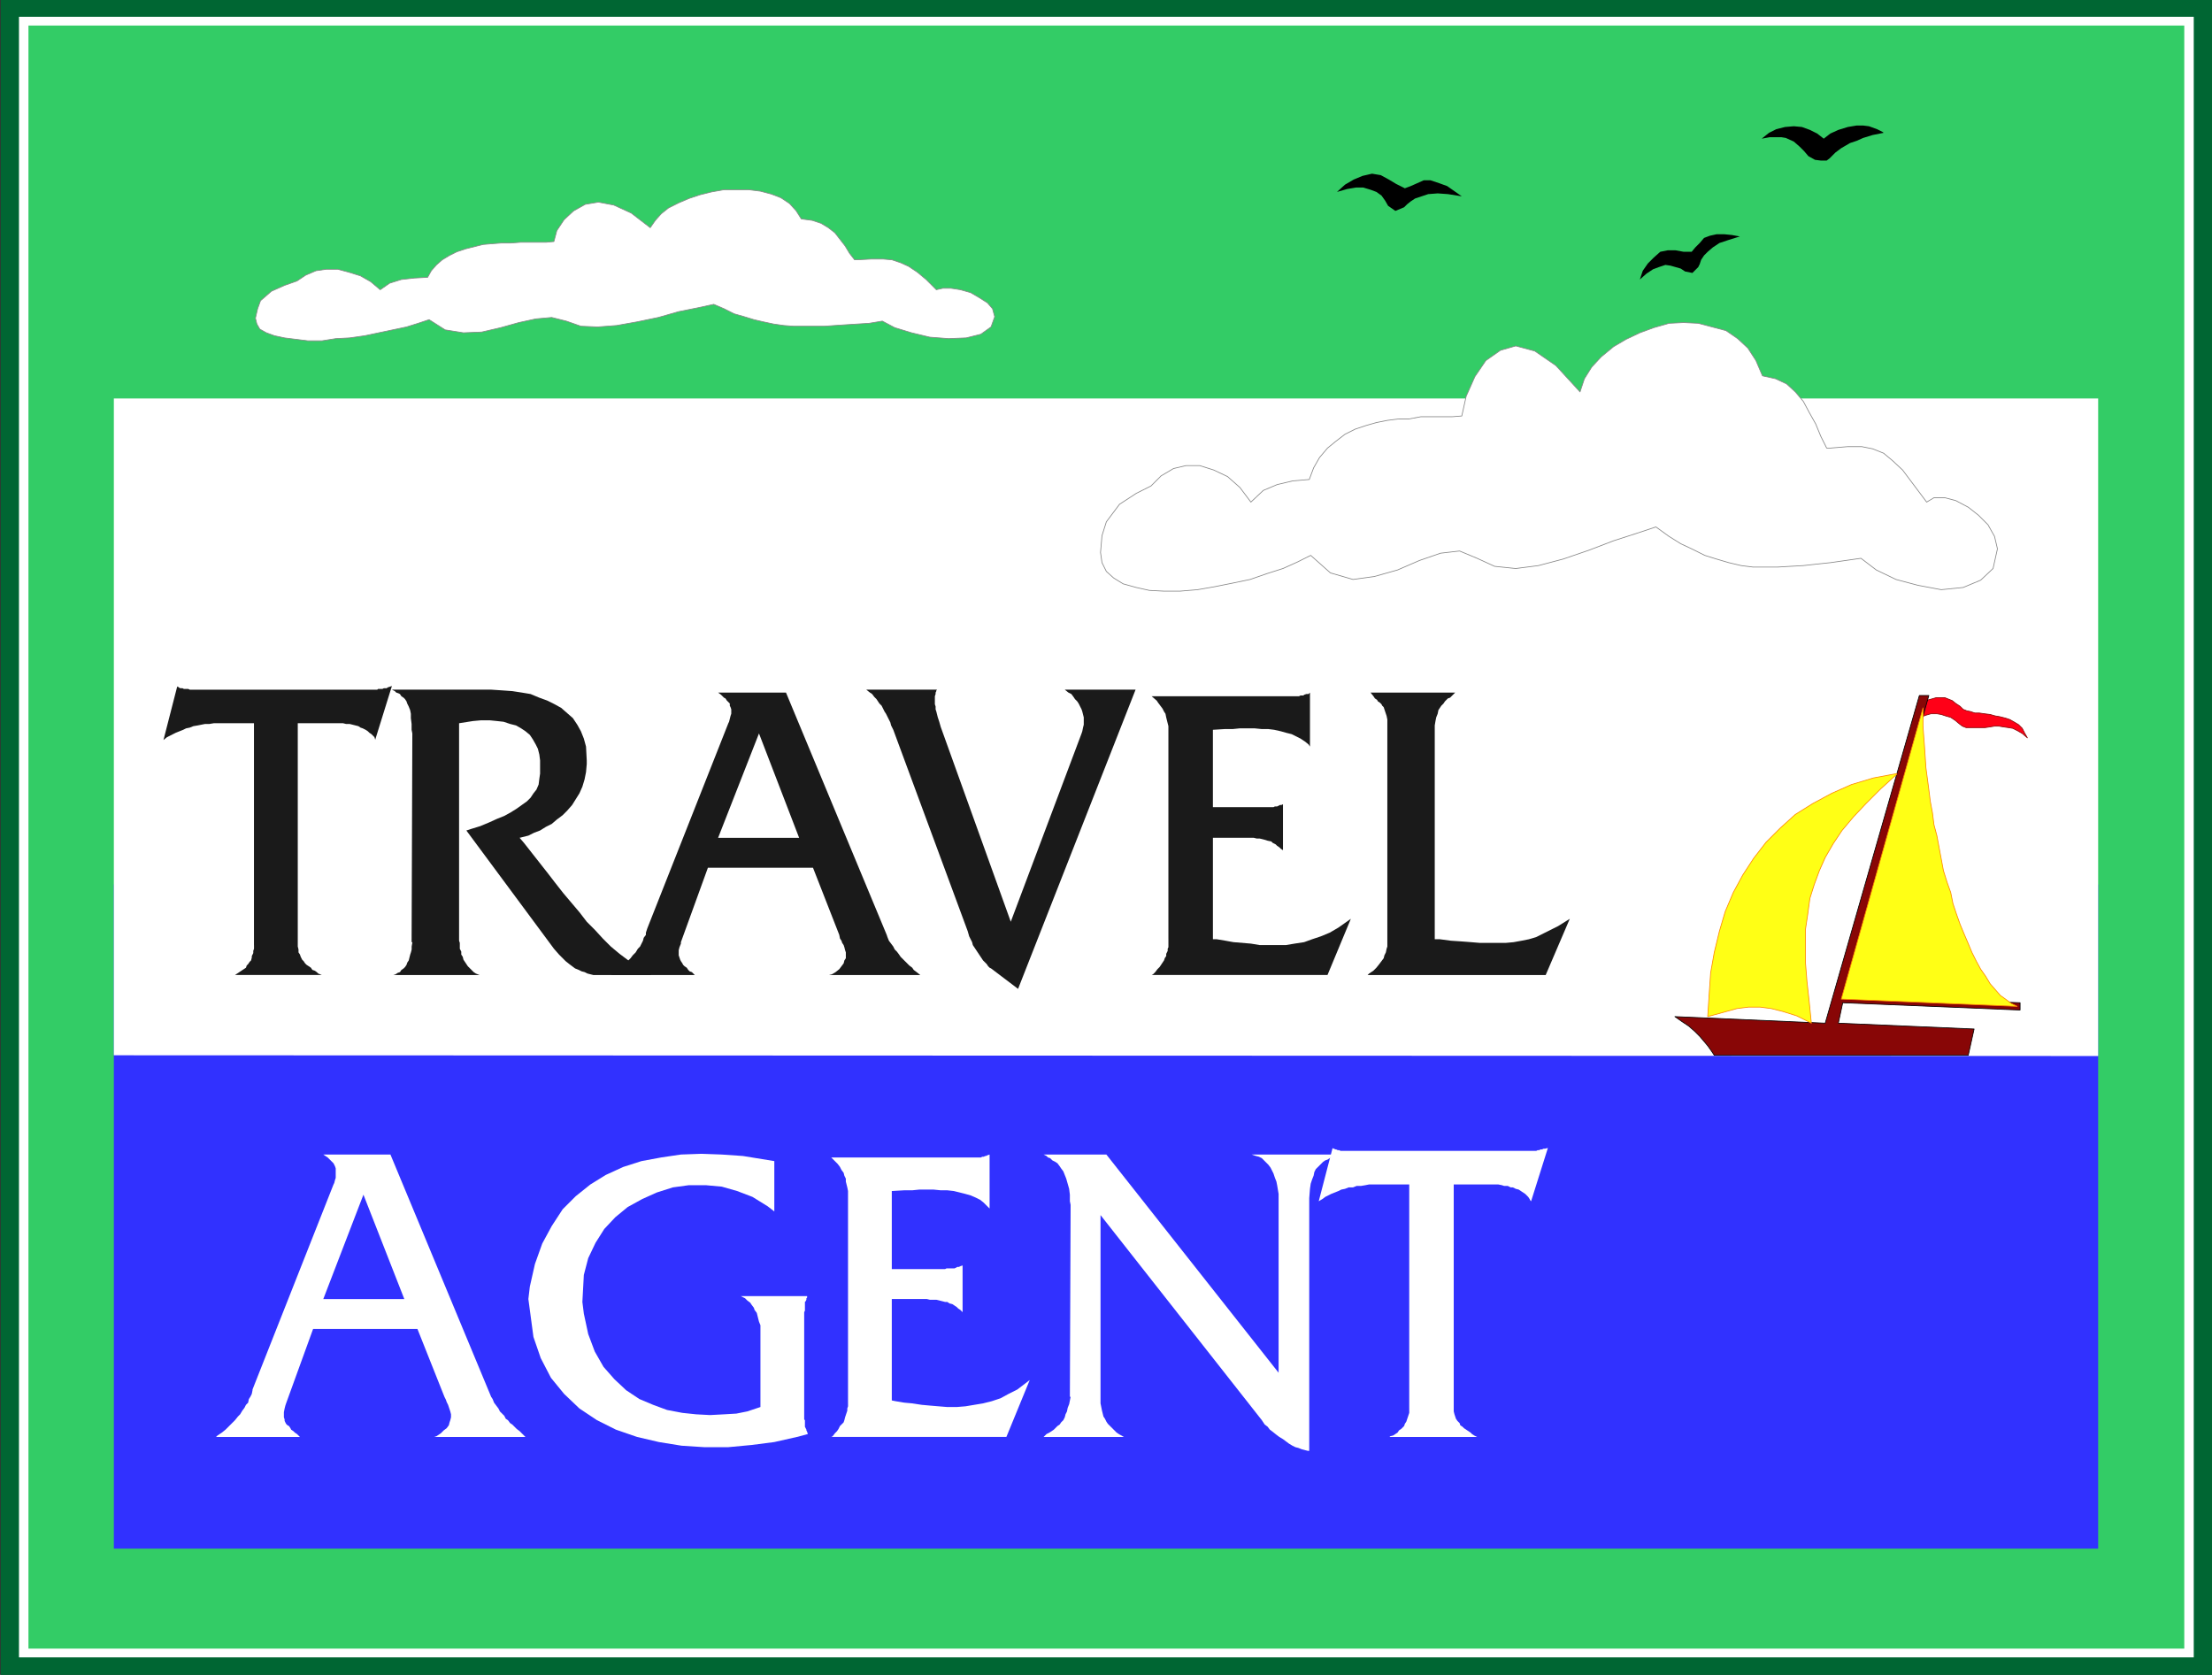 <?xml version="1.0" encoding="UTF-8" standalone="no"?>
<svg
   version="1.0"
   width="129.595mm"
   height="98.122mm"
   id="svg33"
   sodipodi:docname="Travel Agent.wmf"
   xmlns:inkscape="http://www.inkscape.org/namespaces/inkscape"
   xmlns:sodipodi="http://sodipodi.sourceforge.net/DTD/sodipodi-0.dtd"
   xmlns="http://www.w3.org/2000/svg"
   xmlns:svg="http://www.w3.org/2000/svg">
  <rect width="100%" height="100%" fill="#333333" stroke="none"/>
  <sodipodi:namedview
     id="namedview33"
     pagecolor="#ffffff"
     bordercolor="#000000"
     borderopacity="0.25"
     inkscape:showpageshadow="2"
     inkscape:pageopacity="0.0"
     inkscape:pagecheckerboard="0"
     inkscape:deskcolor="#d1d1d1"
     inkscape:document-units="mm" />
  <defs
     id="defs1">
    <pattern
       id="WMFhbasepattern"
       patternUnits="userSpaceOnUse"
       width="6"
       height="6"
       x="0"
       y="0" />
  </defs>
  <path
     style="fill:#006633;fill-opacity:1;fill-rule:evenodd;stroke:none"
     d="M 0,0 H 489.809 V 370.855 H 0.162 V 0 0 Z"
     id="path1" />
  <path
     style="fill:#ffffff;fill-opacity:1;fill-rule:evenodd;stroke:none"
     d="m 4.202,3.717 h 14.544 25.371 22.139 19.392 17.453 16.806 16.968 18.099 20.2 22.947 26.987 31.835 37.653 44.44 52.035 94.697 v 10.988 19.23 16.644 14.543 13.251 12.604 12.927 13.574 15.19 17.452 20.361 23.916 28.44 33.45 39.267 71.424 H 471.225 445.692 423.553 404.323 386.708 369.902 352.934 334.996 314.796 291.688 264.7 232.865 195.213 150.773 98.737 4.202 V 356.15 336.759 320.115 305.571 292.321 279.555 266.789 253.215 238.026 220.574 200.213 176.297 147.857 114.407 75.14 3.717 Z"
     id="path2" />
  <path
     style="fill:#33cc66;fill-opacity:1;fill-rule:evenodd;stroke:none"
     d="M 6.302,5.656 H 483.668 V 365.037 H 6.302 Z"
     id="path3" />
  <path
     style="fill:#3131ff;fill-opacity:1;fill-rule:evenodd;stroke:none"
     d="M 25.21,195.85 H 464.599 v 73.525 73.525 H 244.985 25.21 Z"
     id="path4" />
  <path
     style="fill:#ffffff;fill-opacity:1;fill-rule:evenodd;stroke:none"
     d="m 25.21,233.663 439.39,0.162 V 161.108 88.229 H 244.985 25.21 V 233.663 Z"
     id="path5" />
  <path
     style="fill:#ffffff;fill-opacity:1;fill-rule:evenodd;stroke:none"
     d="m 254.843,107.621 -3.232,1.616 -3.717,2.424 -2.909,3.878 -0.97,3.07 -0.323,3.717 0.323,2.262 0.97,1.939 1.616,1.454 2.101,1.293 2.909,0.808 2.909,0.646 3.232,0.162 h 3.555 l 3.878,-0.323 3.717,-0.646 4.04,-0.808 3.878,-0.808 3.717,-1.293 3.555,-1.131 3.232,-1.454 2.909,-1.454 4.363,3.878 5.01,1.454 4.686,-0.646 5.171,-1.454 4.848,-2.101 4.686,-1.616 4.202,-0.485 3.878,1.616 3.878,1.778 4.686,0.485 5.01,-0.646 5.494,-1.454 5.656,-1.939 5.494,-2.101 5.01,-1.616 4.363,-1.454 2.909,2.101 2.586,1.616 2.747,1.293 2.586,1.293 2.586,0.808 2.747,0.808 2.747,0.646 2.586,0.323 h 2.747 2.747 l 2.747,-0.162 2.909,-0.162 2.909,-0.323 3.07,-0.323 3.394,-0.485 3.394,-0.485 3.394,2.585 4.363,2.101 4.848,1.293 5.171,0.97 4.848,-0.485 3.878,-1.616 2.747,-2.585 0.97,-4.363 -0.646,-2.747 -1.454,-2.585 -2.101,-2.101 -2.262,-1.778 -2.747,-1.454 -2.424,-0.646 h -2.424 l -1.616,0.97 -2.909,-3.878 -2.424,-3.232 -2.262,-2.101 -1.939,-1.616 -2.424,-0.97 -2.424,-0.485 h -3.07 l -3.878,0.323 h -0.808 l -1.293,-2.585 -1.131,-2.747 -1.454,-2.585 -1.293,-2.424 -1.778,-2.101 -1.939,-1.778 -2.424,-1.131 -2.909,-0.646 -1.454,-3.393 -1.778,-2.747 -2.262,-2.101 -2.586,-1.778 -3.07,-0.808 -3.07,-0.808 -3.232,-0.162 -3.232,0.162 -3.394,0.97 -3.07,1.131 -3.07,1.454 -2.747,1.616 -2.747,2.262 -2.101,2.262 -1.616,2.585 -0.97,2.909 -5.333,-5.817 -4.686,-3.232 -4.202,-1.131 -3.394,0.97 -3.232,2.262 -2.424,3.555 -1.939,4.363 -0.97,4.363 -2.101,0.162 h -2.262 -2.262 -2.424 l -2.586,0.485 h -2.262 l -2.586,0.323 -2.424,0.485 -2.262,0.646 -2.424,0.808 -2.262,1.131 -2.101,1.616 -1.778,1.454 -1.778,2.101 -1.293,2.262 -0.97,2.585 -3.717,0.323 -3.394,0.808 -3.07,1.293 -2.747,2.585 -2.424,-3.232 -2.747,-2.424 -3.07,-1.454 -3.07,-0.97 h -3.07 l -2.747,0.646 -2.747,1.616 z"
     id="path6" />
  <path
     style="fill:none;stroke:#858585;stroke-width:0.162px;stroke-linecap:round;stroke-linejoin:round;stroke-miterlimit:4;stroke-dasharray:none;stroke-opacity:1"
     d="m 254.843,107.621 -3.232,1.616 -3.717,2.424 -2.909,3.878 -0.97,3.07 -0.323,3.717 0.323,2.262 0.97,1.939 1.616,1.454 2.101,1.293 2.909,0.808 2.909,0.646 3.232,0.162 h 3.555 l 3.878,-0.323 3.717,-0.646 4.04,-0.808 3.878,-0.808 3.717,-1.293 3.555,-1.131 3.232,-1.454 2.909,-1.454 4.363,3.878 5.01,1.454 4.686,-0.646 5.171,-1.454 4.848,-2.101 4.686,-1.616 4.202,-0.485 3.878,1.616 3.878,1.778 4.686,0.485 5.01,-0.646 5.494,-1.454 5.656,-1.939 5.494,-2.101 5.01,-1.616 4.363,-1.454 2.909,2.101 2.586,1.616 2.747,1.293 2.586,1.293 2.586,0.808 2.747,0.808 2.747,0.646 2.586,0.323 h 2.747 2.747 l 2.747,-0.162 2.909,-0.162 2.909,-0.323 3.07,-0.323 3.394,-0.485 3.394,-0.485 3.394,2.585 4.363,2.101 4.848,1.293 5.171,0.97 4.848,-0.485 3.878,-1.616 2.747,-2.585 0.97,-4.363 -0.646,-2.747 -1.454,-2.585 -2.101,-2.101 -2.262,-1.778 -2.747,-1.454 -2.424,-0.646 h -2.424 l -1.616,0.97 -2.909,-3.878 -2.424,-3.232 -2.262,-2.101 -1.939,-1.616 -2.424,-0.97 -2.424,-0.485 h -3.07 l -3.878,0.323 h -0.808 l -1.293,-2.585 -1.131,-2.747 -1.454,-2.585 -1.293,-2.424 -1.778,-2.101 -1.939,-1.778 -2.424,-1.131 -2.909,-0.646 -1.454,-3.393 -1.778,-2.747 -2.262,-2.101 -2.586,-1.778 -3.07,-0.808 -3.07,-0.808 -3.232,-0.162 -3.232,0.162 -3.394,0.97 -3.07,1.131 -3.07,1.454 -2.747,1.616 -2.747,2.262 -2.101,2.262 -1.616,2.585 -0.97,2.909 -5.333,-5.817 -4.686,-3.232 -4.202,-1.131 -3.394,0.97 -3.232,2.262 -2.424,3.555 -1.939,4.363 -0.97,4.363 -2.101,0.162 h -2.262 -2.262 -2.424 l -2.586,0.485 h -2.262 l -2.586,0.323 -2.424,0.485 -2.262,0.646 -2.424,0.808 -2.262,1.131 -2.101,1.616 -1.778,1.454 -1.778,2.101 -1.293,2.262 -0.97,2.585 -3.717,0.323 -3.394,0.808 -3.07,1.293 -2.747,2.585 -2.424,-3.232 -2.747,-2.424 -3.07,-1.454 -3.07,-0.97 h -3.07 l -2.747,0.646 -2.747,1.616 -2.262,2.262 v 0"
     id="path7" />
  <path
     style="fill:#ffffff;fill-opacity:1;fill-rule:evenodd;stroke:none"
     d="m 65.771,62.213 -2.747,0.97 -2.909,1.293 -2.424,2.101 -0.646,1.778 -0.485,2.101 0.323,1.293 0.646,1.131 1.454,0.808 1.778,0.646 2.262,0.485 2.586,0.323 2.586,0.323 h 3.07 l 3.07,-0.485 3.07,-0.162 3.394,-0.485 3.07,-0.646 3.07,-0.646 3.07,-0.646 2.586,-0.808 2.424,-0.808 3.555,2.262 4.04,0.646 4.04,-0.162 4.202,-0.97 4.04,-1.131 3.717,-0.808 3.555,-0.323 3.232,0.808 3.232,1.131 3.717,0.162 4.202,-0.323 4.525,-0.808 4.686,-0.97 4.525,-1.293 4.04,-0.808 3.717,-0.808 2.262,0.97 2.262,1.131 2.262,0.646 2.101,0.646 2.101,0.485 2.262,0.485 2.262,0.323 2.101,0.162 h 2.262 2.262 2.424 l 2.262,-0.162 2.424,-0.162 2.586,-0.162 2.586,-0.162 2.909,-0.485 2.747,1.454 3.717,1.131 4.04,0.97 4.202,0.323 3.878,-0.162 3.232,-0.808 2.262,-1.616 0.808,-2.262 -0.485,-1.778 -1.131,-1.293 -1.778,-1.131 -1.939,-1.131 -2.262,-0.646 -2.101,-0.323 h -1.778 l -1.454,0.323 -2.262,-2.262 -1.939,-1.616 -1.939,-1.293 -1.778,-0.808 -1.939,-0.646 -1.939,-0.162 h -2.586 l -3.07,0.162 h -0.646 l -1.131,-1.454 -0.97,-1.616 -1.131,-1.454 -1.131,-1.454 -1.454,-1.131 -1.616,-0.97 -1.939,-0.646 -2.424,-0.323 -1.131,-1.778 -1.454,-1.616 -1.939,-1.293 -2.101,-0.808 -2.424,-0.646 -2.586,-0.323 h -2.747 -2.747 l -2.747,0.485 -2.586,0.646 -2.424,0.808 -2.262,0.97 -2.262,1.131 -1.616,1.293 -1.293,1.454 -1.131,1.616 -4.202,-3.232 -3.878,-1.778 -3.394,-0.646 -2.909,0.485 -2.586,1.454 -2.101,1.939 -1.616,2.424 -0.646,2.424 -1.778,0.162 h -1.778 -1.939 -1.939 l -2.101,0.162 h -2.101 l -2.101,0.162 -1.939,0.162 -1.939,0.485 -1.939,0.485 -1.939,0.646 -1.616,0.808 -1.616,0.97 -1.293,1.131 -1.131,1.293 -0.808,1.454 -2.909,0.162 -2.909,0.323 -2.586,0.808 -2.101,1.454 -2.101,-1.778 -2.262,-1.293 -2.586,-0.808 -2.424,-0.646 h -2.586 l -2.262,0.323 -2.262,0.97 -1.939,1.293 z"
     id="path8" />
  <path
     style="fill:none;stroke:#858585;stroke-width:0.162px;stroke-linecap:round;stroke-linejoin:round;stroke-miterlimit:4;stroke-dasharray:none;stroke-opacity:1"
     d="m 65.771,62.213 -2.747,0.97 -2.909,1.293 -2.424,2.101 -0.646,1.778 -0.485,2.101 0.323,1.293 0.646,1.131 1.454,0.808 1.778,0.646 2.262,0.485 2.586,0.323 2.586,0.323 h 3.07 l 3.07,-0.485 3.07,-0.162 3.394,-0.485 3.07,-0.646 3.07,-0.646 3.07,-0.646 2.586,-0.808 2.424,-0.808 3.555,2.262 4.04,0.646 4.04,-0.162 4.202,-0.97 4.04,-1.131 3.717,-0.808 3.555,-0.323 3.232,0.808 3.232,1.131 3.717,0.162 4.202,-0.323 4.525,-0.808 4.686,-0.97 4.525,-1.293 4.04,-0.808 3.717,-0.808 2.262,0.97 2.262,1.131 2.262,0.646 2.101,0.646 2.101,0.485 2.262,0.485 2.262,0.323 2.101,0.162 h 2.262 2.262 2.424 l 2.262,-0.162 2.424,-0.162 2.586,-0.162 2.586,-0.162 2.909,-0.485 2.747,1.454 3.717,1.131 4.04,0.97 4.202,0.323 3.878,-0.162 3.232,-0.808 2.262,-1.616 0.808,-2.262 -0.485,-1.778 -1.131,-1.293 -1.778,-1.131 -1.939,-1.131 -2.262,-0.646 -2.101,-0.323 h -1.778 l -1.454,0.323 -2.262,-2.262 -1.939,-1.616 -1.939,-1.293 -1.778,-0.808 -1.939,-0.646 -1.939,-0.162 h -2.586 l -3.07,0.162 h -0.646 l -1.131,-1.454 -0.97,-1.616 -1.131,-1.454 -1.131,-1.454 -1.454,-1.131 -1.616,-0.97 -1.939,-0.646 -2.424,-0.323 -1.131,-1.778 -1.454,-1.616 -1.939,-1.293 -2.101,-0.808 -2.424,-0.646 -2.586,-0.323 h -2.747 -2.747 l -2.747,0.485 -2.586,0.646 -2.424,0.808 -2.262,0.97 -2.262,1.131 -1.616,1.293 -1.293,1.454 -1.131,1.616 -4.202,-3.232 -3.878,-1.778 -3.394,-0.646 -2.909,0.485 -2.586,1.454 -2.101,1.939 -1.616,2.424 -0.646,2.424 -1.778,0.162 h -1.778 -1.939 -1.939 l -2.101,0.162 h -2.101 l -2.101,0.162 -1.939,0.162 -1.939,0.485 -1.939,0.485 -1.939,0.646 -1.616,0.808 -1.616,0.97 -1.293,1.131 -1.131,1.293 -0.808,1.454 -2.909,0.162 -2.909,0.323 -2.586,0.808 -2.101,1.454 -2.101,-1.778 -2.262,-1.293 -2.586,-0.808 -2.424,-0.646 h -2.586 l -2.262,0.323 -2.262,0.97 -1.939,1.293 v 0"
     id="path9" />
  <path
     style="fill:#ff0017;fill-opacity:1;fill-rule:evenodd;stroke:none"
     d="m 426.3,155.129 1.293,-0.323 1.131,-0.323 h 0.808 1.131 l 0.808,0.323 0.808,0.323 0.808,0.646 0.97,0.646 0.646,0.646 0.808,0.323 0.808,0.162 0.97,0.323 h 0.97 l 1.131,0.162 1.293,0.162 1.131,0.323 0.97,0.162 1.293,0.323 0.97,0.323 1.131,0.646 0.808,0.485 0.808,0.808 0.485,0.97 0.646,1.131 -1.131,-0.97 -1.131,-0.646 -0.97,-0.485 -0.97,-0.162 -1.131,-0.162 -0.97,-0.162 h -0.97 l -0.97,0.162 -1.131,0.162 h -0.97 -0.97 -0.808 -0.808 -0.646 l -0.808,-0.323 -0.646,-0.485 -0.97,-0.808 -0.97,-0.646 -1.131,-0.323 -0.97,-0.323 -0.97,-0.162 h -1.293 l -1.131,0.323 -1.293,0.485 z"
     id="path10" />
  <path
     style="fill:none;stroke:#880606;stroke-width:0.162px;stroke-linecap:round;stroke-linejoin:round;stroke-miterlimit:4;stroke-dasharray:none;stroke-opacity:1"
     d="m 426.3,155.129 1.293,-0.323 1.131,-0.323 h 0.808 1.131 l 0.808,0.323 0.808,0.323 0.808,0.646 0.97,0.646 0.646,0.646 0.808,0.323 0.808,0.162 0.97,0.323 h 0.97 l 1.131,0.162 1.293,0.162 1.131,0.323 0.97,0.162 1.293,0.323 0.97,0.323 1.131,0.646 0.808,0.485 0.808,0.808 0.485,0.97 0.646,1.131 -1.131,-0.97 -1.131,-0.646 -0.97,-0.485 -0.97,-0.162 -1.131,-0.162 -0.97,-0.162 h -0.97 l -0.97,0.162 -1.131,0.162 h -0.97 -0.97 -0.808 -0.808 -0.646 l -0.808,-0.323 -0.646,-0.485 -0.97,-0.808 -0.97,-0.646 -1.131,-0.323 -0.97,-0.323 -0.97,-0.162 h -1.293 l -1.131,0.323 -1.293,0.485 1.131,-3.717 v 0"
     id="path11" />
  <path
     style="fill:#880606;fill-opacity:1;fill-rule:evenodd;stroke:none"
     d="m 435.835,233.663 1.293,-5.817 -30.058,-1.293 0.97,-4.525 39.269,1.616 v -1.616 l -38.946,-1.454 18.746,-66.576 h -2.101 l -20.846,72.555 -33.29,-1.454 1.616,1.131 1.454,0.97 1.293,1.131 1.131,1.131 0.97,1.131 0.808,0.97 0.808,1.131 0.646,0.97 h 56.237 z"
     id="path12" />
  <path
     style="fill:none;stroke:#000000;stroke-width:0.162px;stroke-linecap:round;stroke-linejoin:round;stroke-miterlimit:4;stroke-dasharray:none;stroke-opacity:1"
     d="m 435.835,233.663 1.293,-5.817 -30.058,-1.293 0.97,-4.525 39.269,1.616 v -1.616 l -38.946,-1.454 18.746,-66.576 h -2.101 l -20.846,72.555 -33.29,-1.454 1.616,1.131 1.454,0.97 1.293,1.131 1.131,1.131 0.97,1.131 0.808,0.97 0.808,1.131 0.646,0.97 h 56.237 v 0"
     id="path13" />
  <path
     style="fill:#ffff15;fill-opacity:1;fill-rule:evenodd;stroke:none"
     d="m 419.998,171.288 -5.171,0.97 -4.848,1.454 -4.363,1.939 -4.202,2.262 -3.878,2.424 -3.394,3.07 -3.07,3.07 -2.747,3.555 -2.424,3.717 -2.101,3.878 -1.778,4.201 -1.293,4.363 -1.131,4.686 -0.808,4.525 -0.323,4.686 -0.323,5.009 3.555,-0.97 2.909,-0.808 2.586,-0.323 h 2.586 l 2.424,0.323 2.586,0.646 3.07,0.97 3.232,1.616 -0.485,-4.848 -0.485,-4.363 -0.323,-4.04 v -3.878 -3.717 l 0.485,-3.232 0.485,-3.555 0.97,-3.07 1.131,-3.07 1.293,-2.909 1.778,-3.07 1.939,-2.909 2.586,-3.07 2.747,-2.909 3.232,-3.232 3.555,-3.232 v 0 z"
     id="path14" />
  <path
     style="fill:none;stroke:#ff8800;stroke-width:0.162px;stroke-linecap:round;stroke-linejoin:round;stroke-miterlimit:4;stroke-dasharray:none;stroke-opacity:1"
     d="m 419.998,171.288 -5.171,0.97 -4.848,1.454 -4.363,1.939 -4.202,2.262 -3.878,2.424 -3.394,3.07 -3.07,3.07 -2.747,3.555 -2.424,3.717 -2.101,3.878 -1.778,4.201 -1.293,4.363 -1.131,4.686 -0.808,4.525 -0.323,4.686 -0.323,5.009 3.555,-0.97 2.909,-0.808 2.586,-0.323 h 2.586 l 2.424,0.323 2.586,0.646 3.07,0.97 3.232,1.616 -0.485,-4.848 -0.485,-4.363 -0.323,-4.04 v -3.878 -3.717 l 0.485,-3.232 0.485,-3.555 0.97,-3.07 1.131,-3.07 1.293,-2.909 1.778,-3.07 1.939,-2.909 2.586,-3.07 2.747,-2.909 3.232,-3.232 3.555,-3.232 v 0"
     id="path15" />
  <path
     style="fill:#ffff15;fill-opacity:1;fill-rule:evenodd;stroke:none"
     d="m 425.816,156.745 -18.099,64.475 38.946,1.616 -1.293,-0.646 -1.293,-0.97 -1.131,-0.808 -1.131,-1.293 -1.131,-1.293 -0.97,-1.616 -1.131,-1.616 -0.97,-1.778 -0.97,-1.939 -0.808,-1.939 -0.97,-2.262 -0.808,-1.939 -0.808,-2.262 -0.808,-2.424 -0.485,-2.424 -0.808,-2.262 -0.808,-2.585 -0.485,-2.585 -0.485,-2.585 -0.485,-2.585 -0.646,-2.424 -0.323,-2.585 -0.485,-2.585 -0.323,-2.585 -0.323,-2.424 -0.323,-2.424 -0.162,-2.424 -0.162,-2.424 -0.162,-2.101 -0.162,-2.262 v -2.101 z"
     id="path16" />
  <path
     style="fill:none;stroke:#ff8800;stroke-width:0.162px;stroke-linecap:round;stroke-linejoin:round;stroke-miterlimit:4;stroke-dasharray:none;stroke-opacity:1"
     d="m 425.816,156.745 -18.099,64.475 38.946,1.616 -1.293,-0.646 -1.293,-0.97 -1.131,-0.808 -1.131,-1.293 -1.131,-1.293 -0.97,-1.616 -1.131,-1.616 -0.97,-1.778 -0.97,-1.939 -0.808,-1.939 -0.97,-2.262 -0.808,-1.939 -0.808,-2.262 -0.808,-2.424 -0.485,-2.424 -0.808,-2.262 -0.808,-2.585 -0.485,-2.585 -0.485,-2.585 -0.485,-2.585 -0.646,-2.424 -0.323,-2.585 -0.485,-2.585 -0.323,-2.585 -0.323,-2.424 -0.323,-2.424 -0.162,-2.424 -0.162,-2.424 -0.162,-2.101 -0.162,-2.262 v -2.101 -1.939 0"
     id="path17" />
  <path
     style="fill:#000000;fill-opacity:1;fill-rule:evenodd;stroke:none"
     d="m 416.928,29.248 -1.293,-0.646 -1.778,-0.646 -1.293,-0.162 h -1.454 l -1.939,0.323 -2.101,0.646 -1.778,0.808 -1.454,1.131 -1.454,-1.131 -1.616,-0.808 -1.778,-0.646 -1.778,-0.162 -1.939,0.162 -1.939,0.485 -1.616,0.808 -1.616,1.293 1.778,-0.323 h 1.454 1.131 l 0.97,0.162 1.778,0.808 1.293,1.131 0.97,0.97 0.97,1.131 1.454,0.808 1.293,0.162 h 1.293 l 0.646,-0.485 0.646,-0.646 0.646,-0.646 1.293,-0.97 1.939,-1.131 1.454,-0.485 1.454,-0.646 2.101,-0.646 2.424,-0.485 v 0 z"
     id="path18" />
  <path
     style="fill:#000000;fill-opacity:1;fill-rule:evenodd;stroke:none"
     d="m 296.051,42.499 1.778,-1.616 1.939,-1.131 1.939,-0.808 2.101,-0.485 1.939,0.323 1.778,0.97 1.616,0.97 1.939,0.97 1.293,-0.485 1.454,-0.646 1.454,-0.646 h 1.454 l 1.939,0.646 1.778,0.646 1.616,1.131 1.616,1.131 -3.07,-0.485 -2.262,-0.162 -2.101,0.162 -1.454,0.485 -1.454,0.485 -0.97,0.646 -0.808,0.646 -0.646,0.646 -1.939,0.808 -1.616,-1.131 -0.646,-1.131 -0.808,-1.131 -1.131,-0.808 -1.293,-0.485 -1.616,-0.485 h -1.616 l -1.939,0.323 z"
     id="path19" />
  <path
     style="fill:#000000;fill-opacity:1;fill-rule:evenodd;stroke:none"
     d="m 363.115,61.89 0.646,-1.939 1.131,-1.616 1.293,-1.293 1.454,-1.293 1.616,-0.323 h 1.778 l 1.778,0.323 h 1.778 l 0.808,-0.97 0.97,-0.97 0.97,-1.131 1.293,-0.485 1.454,-0.323 h 1.778 l 1.616,0.162 1.778,0.323 -2.586,0.808 -1.939,0.646 -1.454,0.97 -1.131,0.97 -0.808,0.808 -0.646,0.97 -0.323,0.97 -0.323,0.646 -1.293,1.293 -1.616,-0.323 -0.97,-0.646 -1.131,-0.323 -1.131,-0.323 -1.131,-0.162 -1.454,0.485 -1.293,0.485 -1.454,0.97 z"
     id="path20" />
  <path
     style="fill:#1a1a1a;fill-opacity:1;fill-rule:evenodd;stroke:none"
     d="m 307.201,205.546 v -43.953 -0.485 -0.97 -0.808 l -0.162,-0.808 -0.162,-0.485 -0.162,-0.485 -0.162,-0.485 -0.162,-0.485 -0.323,-0.323 -0.162,-0.323 -0.323,-0.323 -0.485,-0.323 -0.162,-0.323 -0.485,-0.323 -0.323,-0.485 -0.646,-0.808 h 18.746 l -0.162,0.162 -0.323,0.323 -0.323,0.323 -0.323,0.323 -0.485,0.162 -0.323,0.323 -0.323,0.323 -0.323,0.485 -0.485,0.485 -0.323,0.485 -0.323,0.485 -0.162,0.808 -0.323,0.808 -0.162,0.808 -0.162,0.97 v 1.778 45.569 h 1.131 l 2.424,0.323 2.424,0.162 2.101,0.162 1.939,0.162 h 1.939 1.939 1.778 l 1.778,-0.162 1.778,-0.323 1.616,-0.323 1.616,-0.485 1.616,-0.808 1.616,-0.808 1.616,-0.808 2.586,-1.616 -5.333,12.443 h -39.43 l 0.323,-0.323 0.97,-0.646 0.646,-0.646 0.646,-0.808 0.485,-0.646 0.485,-0.646 0.162,-0.646 0.323,-0.646 0.162,-0.808 0.162,-0.485 v -0.646 -0.646 -0.646 -0.646 -0.485 z"
     id="path21" />
  <path
     style="fill:#1a1a1a;fill-opacity:1;fill-rule:evenodd;stroke:none"
     d="m 258.721,207.808 v -43.145 -0.323 -0.808 -0.646 -0.646 -0.808 -0.646 l -0.162,-0.646 -0.162,-0.646 -0.162,-0.646 -0.162,-0.808 -0.323,-0.485 -0.323,-0.646 -0.485,-0.646 -0.485,-0.646 -0.323,-0.485 -1.131,-0.97 h 30.704 v 0 h 0.323 0.323 0.323 0.162 0.323 0.323 0.162 l 0.323,-0.162 h 0.323 0.323 l 0.162,-0.162 0.485,-0.162 h 0.162 0.323 l 0.323,-0.323 v 11.958 l -0.323,-0.485 -0.808,-0.646 -0.97,-0.646 -0.97,-0.485 -0.97,-0.485 -1.293,-0.323 -1.131,-0.323 -1.454,-0.323 -1.293,-0.162 h -1.454 l -1.616,-0.162 h -1.454 -1.778 l -1.616,0.162 h -1.778 l -2.586,0.162 v 17.129 h 8.888 0.162 0.646 0.485 0.485 0.485 0.485 0.485 0.485 0.323 0.485 l 0.323,-0.162 h 0.485 l 0.323,-0.162 0.323,-0.162 h 0.323 l 0.323,-0.162 v 10.342 -0.162 l -0.485,-0.323 -0.323,-0.323 -0.485,-0.323 -0.323,-0.323 -0.646,-0.323 -0.323,-0.323 -0.808,-0.162 -0.485,-0.162 -0.646,-0.162 -0.646,-0.162 h -0.646 l -0.646,-0.162 h -0.646 -0.808 -0.97 -6.626 v 22.461 h 0.808 l 1.939,0.323 1.778,0.323 1.939,0.162 1.939,0.162 1.939,0.323 h 1.939 1.939 1.939 l 1.939,-0.323 2.101,-0.323 1.778,-0.646 1.939,-0.646 1.939,-0.808 1.939,-1.131 2.747,-1.939 -5.171,12.443 h -38.946 l 0.323,-0.162 0.485,-0.485 0.485,-0.646 0.485,-0.485 0.323,-0.485 0.323,-0.485 0.323,-0.485 0.162,-0.485 0.323,-0.485 v -0.485 l 0.323,-0.646 v -0.485 l 0.162,-0.323 v -0.485 -0.646 -0.646 0 z"
     id="path22" />
  <path
     style="fill:#1a1a1a;fill-opacity:1;fill-rule:evenodd;stroke:none"
     d="m 219.453,214.433 -0.323,-0.162 -0.323,-0.323 -0.323,-0.485 -0.485,-0.485 -0.323,-0.323 -0.323,-0.485 -0.323,-0.485 -0.323,-0.485 -0.323,-0.485 -0.323,-0.485 -0.323,-0.485 -0.323,-0.485 -0.162,-0.646 -0.323,-0.646 -0.323,-0.646 -0.323,-1.131 -16.483,-44.6 -0.162,-0.323 -0.323,-0.646 -0.162,-0.646 -0.323,-0.646 -0.323,-0.646 -0.323,-0.646 -0.323,-0.485 -0.323,-0.646 -0.323,-0.646 -0.485,-0.485 -0.323,-0.485 -0.323,-0.485 -0.485,-0.485 -0.485,-0.646 -0.485,-0.323 -0.808,-0.646 h 15.675 l -0.162,0.162 v 0.162 l -0.162,0.323 v 0.323 l -0.162,0.485 v 0.485 0.323 0.485 0.485 l 0.162,0.485 v 0.646 l 0.162,0.485 0.162,0.646 0.162,0.646 0.323,0.97 0.323,1.131 15.514,43.145 15.675,-41.691 0.162,-0.485 0.162,-0.808 0.162,-0.646 v -0.808 -0.808 l -0.162,-0.646 -0.162,-0.646 -0.162,-0.485 -0.323,-0.646 -0.323,-0.646 -0.323,-0.485 -0.485,-0.485 -0.323,-0.485 -0.485,-0.646 -0.646,-0.323 -0.808,-0.646 h 15.675 l -26.018,66.253 -5.979,-4.525 z"
     id="path23" />
  <path
     style="fill:#1a1a1a;fill-opacity:1;fill-rule:evenodd;stroke:none"
     d="m 143.339,205.546 17.938,-45.407 0.162,-0.323 0.162,-0.646 0.162,-0.646 0.162,-0.485 v -0.485 -0.485 l -0.162,-0.485 -0.162,-0.323 v -0.485 l -0.323,-0.323 -0.323,-0.323 -0.323,-0.485 -0.323,-0.162 -0.323,-0.323 -0.323,-0.323 -0.646,-0.485 H 174.043 l 22.301,53.649 0.162,0.485 0.323,0.808 0.485,0.646 0.485,0.646 0.323,0.646 0.485,0.485 0.485,0.646 0.323,0.485 0.485,0.485 0.485,0.485 0.485,0.485 0.485,0.485 0.646,0.485 0.323,0.485 0.646,0.485 0.808,0.646 h -20.2 l 0.646,-0.162 0.808,-0.485 0.808,-0.646 0.485,-0.646 0.485,-0.646 0.162,-0.646 0.323,-0.485 v -0.646 -0.646 l -0.162,-0.485 -0.162,-0.646 -0.162,-0.485 -0.323,-0.485 -0.162,-0.485 -0.323,-0.485 -0.162,-0.808 -5.818,-14.867 h -23.27 l -5.979,16.482 v 0.323 l -0.323,0.808 -0.162,0.646 v 0.485 0.646 l 0.162,0.485 0.162,0.485 0.162,0.323 0.323,0.485 0.162,0.323 0.323,0.323 0.485,0.323 0.323,0.485 0.323,0.323 0.485,0.162 0.646,0.646 h -18.584 l 0.485,-0.323 0.808,-0.646 0.97,-0.646 0.646,-0.808 0.808,-0.646 0.646,-0.646 0.485,-0.646 0.646,-0.646 0.485,-0.808 0.485,-0.485 0.323,-0.646 0.323,-0.646 0.162,-0.646 0.485,-0.646 v -0.485 z"
     id="path24" />
  <path
     style="fill:#1a1a1a;fill-opacity:1;fill-rule:evenodd;stroke:none"
     d="m 91.142,208.616 0.162,-46.215 -0.162,-0.808 v -1.293 l -0.162,-1.293 v -0.97 l -0.162,-0.808 -0.323,-0.808 -0.323,-0.646 -0.162,-0.485 -0.323,-0.485 -0.323,-0.323 -0.485,-0.323 -0.323,-0.485 -0.323,-0.162 -0.485,-0.162 -0.323,-0.323 -0.646,-0.323 h 20.846 1.131 l 2.424,0.162 2.262,0.162 2.101,0.323 1.939,0.323 1.939,0.808 1.778,0.646 1.616,0.808 1.454,0.808 1.293,1.131 1.293,1.131 0.97,1.454 0.808,1.454 0.646,1.616 0.485,1.778 0.162,3.07 v 0.808 l -0.162,1.778 -0.323,1.616 -0.485,1.616 -0.646,1.454 -0.808,1.293 -0.808,1.293 -1.131,1.293 -0.97,0.97 -1.293,0.97 -1.131,0.97 -1.293,0.646 -1.293,0.808 -1.293,0.485 -1.293,0.646 -1.939,0.485 0.97,1.131 1.778,2.262 1.778,2.262 1.778,2.262 1.616,2.101 1.778,2.262 1.778,2.101 1.778,2.101 1.616,2.101 1.778,1.778 1.778,1.939 1.778,1.778 1.939,1.616 1.939,1.454 1.939,1.454 3.232,1.778 h -10.504 -0.485 -0.646 -0.646 -0.646 l -0.646,-0.162 -0.646,-0.162 -0.646,-0.323 -0.646,-0.162 -0.646,-0.323 -0.808,-0.323 -0.646,-0.485 -0.646,-0.485 -0.808,-0.646 -0.646,-0.646 -0.808,-0.808 -1.131,-1.293 -19.392,-26.178 0.97,-0.323 2.101,-0.646 1.939,-0.808 1.778,-0.808 1.616,-0.646 1.454,-0.808 1.293,-0.808 1.131,-0.808 1.131,-0.808 0.808,-0.808 0.646,-0.97 0.646,-0.808 0.485,-1.131 0.162,-1.293 0.162,-1.131 v -2.262 -0.646 l -0.162,-1.293 -0.323,-1.293 -0.485,-0.97 -0.646,-1.131 -0.646,-0.97 -0.97,-0.808 -0.97,-0.646 -1.131,-0.646 -1.293,-0.323 -1.454,-0.485 -1.454,-0.162 -1.616,-0.162 h -1.939 l -1.778,0.162 -3.07,0.485 v 47.831 0.323 l 0.162,0.485 v 0.808 0.485 l 0.323,0.646 v 0.646 l 0.323,0.485 0.162,0.646 0.323,0.485 0.323,0.485 0.323,0.485 0.485,0.485 0.323,0.323 0.485,0.485 0.485,0.323 0.808,0.323 h -19.392 0.323 l 0.485,-0.162 0.485,-0.323 0.485,-0.162 0.323,-0.485 0.485,-0.323 0.323,-0.323 0.323,-0.485 0.162,-0.485 0.323,-0.485 0.162,-0.646 0.162,-0.646 0.162,-0.485 0.162,-0.646 v -0.646 l 0.162,-0.97 v 0 z"
     id="path25" />
  <path
     style="fill:#1a1a1a;fill-opacity:1;fill-rule:evenodd;stroke:none"
     d="m 56.237,209.262 v -49.124 h -7.434 -0.485 -0.97 l -0.97,0.162 h -0.97 l -0.808,0.162 -0.808,0.162 -0.97,0.162 -0.808,0.323 -0.808,0.162 -0.646,0.323 -0.808,0.323 -0.808,0.323 -0.646,0.323 -0.646,0.323 -0.646,0.323 -0.808,0.646 3.07,-11.958 v 0.162 h 0.162 l 0.162,0.162 0.323,0.162 h 0.162 0.323 l 0.323,0.162 h 0.323 0.323 0.323 l 0.323,0.162 h 0.485 0.323 0.485 0.485 0.485 37.33 0.162 0.485 0.323 0.323 0.323 0.323 l 0.162,-0.162 h 0.485 0.162 0.323 l 0.323,-0.162 h 0.323 0.323 l 0.162,-0.162 0.485,-0.162 0.485,-0.162 -3.717,11.958 v -0.162 l -0.162,-0.485 -0.323,-0.323 -0.323,-0.323 -0.485,-0.323 -0.323,-0.323 -0.485,-0.323 -0.646,-0.323 -0.485,-0.162 -0.485,-0.323 -0.646,-0.162 -0.646,-0.162 -0.646,-0.162 h -0.808 l -0.646,-0.162 h -0.97 -9.05 v 49.124 0.323 l 0.162,0.646 v 0.646 l 0.323,0.485 0.162,0.485 0.323,0.646 0.323,0.323 0.323,0.485 0.323,0.323 0.485,0.323 0.485,0.323 0.323,0.485 0.485,0.162 0.485,0.323 0.323,0.323 0.808,0.323 h -19.554 0.323 l 0.485,-0.323 0.485,-0.323 0.485,-0.323 0.485,-0.323 0.485,-0.323 0.162,-0.485 0.323,-0.323 0.323,-0.485 0.323,-0.323 0.162,-0.646 v -0.323 l 0.323,-0.646 v -0.485 l 0.162,-0.485 v -0.808 z"
     id="path26" />
  <path
     style="fill:#ffffff;fill-opacity:1;fill-rule:evenodd;stroke:none"
     d="m 159.014,185.508 h 17.938 l -8.888,-23.108 -9.05,23.108 z"
     id="path27" />
  <path
     style="fill:#ffffff;fill-opacity:1;fill-rule:evenodd;stroke:none"
     d="m 312.049,311.55 v -49.286 h -7.434 -0.485 -0.97 l -0.808,0.162 -0.97,0.162 h -0.97 l -0.808,0.323 h -0.97 l -0.808,0.323 -0.808,0.162 -0.646,0.323 -0.808,0.323 -0.808,0.323 -0.646,0.323 -0.646,0.323 -0.646,0.485 -0.808,0.485 3.07,-11.796 v 0 l 0.162,0.162 h 0.162 l 0.323,0.162 h 0.162 l 0.323,0.162 h 0.323 l 0.323,0.162 h 0.323 0.323 0.485 0.323 0.323 0.485 0.485 0.646 37.33 0.162 0.323 0.323 0.485 0.162 0.323 0.323 0.323 0.162 l 0.323,-0.162 h 0.323 l 0.323,-0.162 h 0.323 l 0.323,-0.162 h 0.323 l 0.646,-0.162 -3.717,11.796 -0.162,-0.162 -0.162,-0.323 -0.323,-0.485 -0.323,-0.323 -0.323,-0.323 -0.485,-0.323 -0.485,-0.323 -0.485,-0.323 -0.646,-0.162 -0.646,-0.323 h -0.485 l -0.646,-0.323 h -0.808 l -0.485,-0.162 -0.808,-0.162 h -0.97 -8.888 v 49.286 0.323 0.646 l 0.162,0.646 0.162,0.485 0.162,0.485 0.323,0.485 0.485,0.485 0.162,0.485 0.485,0.323 0.323,0.323 0.485,0.323 0.485,0.323 0.485,0.323 0.323,0.323 0.485,0.323 0.646,0.323 h -19.392 l 0.162,-0.162 0.646,-0.162 0.485,-0.323 0.485,-0.323 0.323,-0.485 0.485,-0.323 0.323,-0.323 0.323,-0.323 0.162,-0.485 0.323,-0.485 0.162,-0.485 0.162,-0.485 0.162,-0.485 0.162,-0.485 v -0.485 z"
     id="path28" />
  <path
     style="fill:#ffffff;fill-opacity:1;fill-rule:evenodd;stroke:none"
     d="m 236.905,309.288 0.162,-42.499 -0.162,-0.808 v -1.454 l -0.162,-1.293 -0.323,-1.131 -0.323,-1.131 -0.323,-0.808 -0.323,-0.808 -0.485,-0.646 -0.323,-0.485 -0.485,-0.646 -0.485,-0.323 -0.646,-0.323 -0.485,-0.485 -0.485,-0.162 -0.323,-0.323 -0.646,-0.323 h 0.162 0.808 0.808 0.646 0.808 0.808 0.808 0.808 0.97 0.808 0.97 0.97 0.97 0.97 1.131 1.454 l 38.138,48.316 v -37.974 -0.485 -1.131 l -0.162,-0.97 -0.162,-0.97 -0.162,-0.808 -0.323,-0.808 -0.323,-0.97 -0.323,-0.646 -0.323,-0.646 -0.485,-0.646 -0.485,-0.485 -0.485,-0.485 -0.485,-0.485 -0.646,-0.323 -0.646,-0.162 -0.97,-0.323 h 18.584 l -0.162,0.162 -0.646,0.323 -0.485,0.323 -0.485,0.323 -0.485,0.162 -0.485,0.323 -0.323,0.323 -0.485,0.485 -0.323,0.323 -0.485,0.485 -0.323,0.646 -0.162,0.808 -0.323,0.808 -0.323,0.97 -0.162,1.131 -0.162,2.101 v 55.911 h -0.323 l -0.646,-0.162 -0.646,-0.162 -0.808,-0.323 -0.646,-0.162 -0.646,-0.323 -0.808,-0.485 -0.646,-0.485 -0.646,-0.485 -0.808,-0.485 -0.646,-0.485 -0.808,-0.646 -0.646,-0.485 -0.485,-0.646 -0.646,-0.485 -0.646,-0.97 -35.714,-45.407 v 39.429 0.485 0.97 0.808 l 0.162,0.808 0.162,0.808 0.162,0.646 0.162,0.646 0.323,0.485 0.323,0.646 0.323,0.485 0.485,0.485 0.485,0.485 0.485,0.485 0.485,0.485 0.485,0.323 1.131,0.646 h -17.776 l 0.162,-0.162 0.485,-0.485 0.646,-0.323 0.485,-0.323 0.485,-0.323 0.323,-0.323 0.485,-0.485 0.485,-0.323 0.323,-0.485 0.485,-0.485 0.323,-0.646 0.162,-0.646 0.323,-0.646 0.162,-0.808 0.323,-0.808 0.323,-1.616 v 0 z"
     id="path29" />
  <path
     style="fill:#ffffff;fill-opacity:1;fill-rule:evenodd;stroke:none"
     d="m 187.779,310.096 v -43.307 -0.323 -0.646 -0.808 -0.646 -0.646 l -0.162,-0.808 -0.162,-0.646 -0.162,-0.646 v -0.646 l -0.323,-0.646 -0.162,-0.646 -0.485,-0.646 -0.323,-0.646 -0.485,-0.646 -0.485,-0.485 -0.97,-0.97 h 30.542 0.162 0.162 0.323 0.323 0.162 0.323 0.323 0.323 0.323 0.162 l 0.323,-0.162 h 0.323 l 0.323,-0.162 h 0.162 l 0.323,-0.162 0.485,-0.162 v 11.958 l -0.485,-0.485 -0.808,-0.808 -0.808,-0.646 -0.97,-0.485 -1.131,-0.485 -1.131,-0.323 -1.293,-0.323 -1.293,-0.323 -1.454,-0.162 h -1.454 l -1.616,-0.162 h -1.454 -1.616 l -1.616,0.162 h -1.778 l -2.747,0.162 v 17.29 h 8.888 0.323 0.485 0.485 0.485 0.646 0.485 l 0.323,-0.162 h 0.485 0.485 0.323 0.485 l 0.323,-0.162 0.323,-0.162 h 0.323 l 0.323,-0.162 0.485,-0.162 v 10.342 l -0.162,-0.162 -0.323,-0.323 -0.485,-0.323 -0.323,-0.323 -0.485,-0.323 -0.485,-0.323 -0.646,-0.162 -0.485,-0.323 h -0.485 l -0.646,-0.162 -0.646,-0.162 -0.646,-0.162 h -0.808 -0.646 l -0.646,-0.162 h -1.131 -6.626 v 22.461 l 0.808,0.162 1.939,0.323 1.778,0.162 2.101,0.323 1.778,0.162 1.939,0.162 1.939,0.162 h 2.101 l 1.939,-0.162 1.939,-0.323 1.939,-0.323 1.939,-0.485 1.939,-0.646 1.778,-0.97 1.939,-0.97 2.747,-2.101 -5.171,12.604 h -38.784 l 0.323,-0.162 0.485,-0.646 0.485,-0.485 0.323,-0.485 0.323,-0.646 0.323,-0.323 0.485,-0.485 0.162,-0.485 0.162,-0.646 0.162,-0.485 0.162,-0.485 0.162,-0.485 v -0.485 l 0.162,-0.485 v -0.485 z"
     id="path30" />
  <path
     style="fill:#ffffff;fill-opacity:1;fill-rule:evenodd;stroke:none"
     d="m 116.998,287.635 0.323,-2.747 1.131,-5.009 1.616,-4.525 2.101,-3.878 2.424,-3.717 2.909,-2.909 3.232,-2.585 3.394,-2.101 3.878,-1.778 4.04,-1.293 4.363,-0.808 4.363,-0.646 4.525,-0.162 4.525,0.162 4.686,0.323 6.949,1.131 v 11.15 l -1.454,-1.131 -3.394,-2.101 -3.394,-1.293 -3.394,-0.97 -3.555,-0.323 h -3.717 l -3.555,0.485 -3.555,1.131 -3.232,1.454 -3.232,1.778 -2.747,2.262 -2.424,2.585 -1.939,3.07 -1.616,3.393 -0.97,3.717 -0.323,5.979 0.323,2.585 0.97,4.525 1.454,3.878 1.939,3.393 2.424,2.747 2.586,2.424 2.909,1.939 3.07,1.293 3.07,1.131 3.394,0.646 3.07,0.323 3.07,0.162 3.07,-0.162 2.747,-0.162 2.424,-0.485 2.909,-0.97 v -14.22 -0.485 -0.808 -0.97 -0.808 -0.808 l -0.323,-0.808 -0.162,-0.646 -0.162,-0.646 -0.162,-0.646 -0.485,-0.646 -0.162,-0.485 -0.485,-0.646 -0.323,-0.485 -0.646,-0.485 -0.485,-0.485 -0.97,-0.485 h 14.867 -0.162 v 0.323 l -0.162,0.162 v 0.323 l -0.162,0.323 -0.162,0.162 v 0.323 0.323 0.323 0.485 0.485 l -0.162,0.323 v 0.646 0.485 0.808 1.131 19.391 0.162 0.323 0.162 0.323 0.323 l 0.162,0.162 v 0.323 0.323 0.323 0.323 0.162 l 0.162,0.323 0.162,0.323 v 0.162 l 0.162,0.323 0.162,0.485 -2.424,0.646 -5.01,1.131 -5.01,0.646 -5.171,0.485 h -5.333 l -5.01,-0.323 -5.01,-0.808 -4.848,-1.131 -4.686,-1.616 -4.202,-2.101 -3.878,-2.585 -3.394,-3.232 -2.909,-3.555 -2.262,-4.363 -1.616,-4.686 z"
     id="path31" />
  <path
     style="fill:#ffffff;fill-opacity:1;fill-rule:evenodd;stroke:none"
     d="m 55.914,307.672 17.938,-45.407 0.162,-0.323 0.162,-0.646 0.162,-0.485 v -0.646 -0.646 -0.323 -0.485 l -0.162,-0.485 -0.162,-0.323 -0.162,-0.323 -0.323,-0.323 -0.323,-0.323 -0.323,-0.323 -0.323,-0.323 -0.485,-0.323 -0.485,-0.323 h 14.867 l 22.301,53.649 0.323,0.485 0.323,0.808 0.485,0.646 0.485,0.646 0.323,0.646 0.485,0.485 0.485,0.485 0.323,0.646 0.485,0.323 0.485,0.646 0.485,0.323 0.485,0.485 0.485,0.485 0.646,0.485 0.485,0.485 0.808,0.808 H 96.152 l 0.485,-0.162 0.97,-0.646 0.646,-0.646 0.646,-0.485 0.485,-0.646 0.162,-0.646 0.162,-0.485 0.162,-0.646 v -0.646 l -0.162,-0.646 -0.162,-0.485 -0.162,-0.485 -0.162,-0.485 -0.323,-0.646 -0.162,-0.485 -0.323,-0.646 -5.979,-15.028 H 69.326 l -5.979,16.482 -0.162,0.485 -0.162,0.646 -0.162,0.808 v 0.485 0.646 l 0.162,0.485 v 0.323 l 0.323,0.646 0.323,0.323 0.323,0.162 0.323,0.485 0.162,0.323 0.485,0.323 0.323,0.323 0.485,0.323 0.646,0.646 H 47.834 l 0.323,-0.323 0.97,-0.646 0.808,-0.646 0.808,-0.808 0.646,-0.646 0.646,-0.646 0.646,-0.808 0.485,-0.485 0.485,-0.808 0.485,-0.646 0.323,-0.646 0.485,-0.485 0.162,-0.808 0.323,-0.485 0.323,-0.646 0.162,-0.808 v 0 z"
     id="path32" />
  <path
     style="fill:#3131ff;fill-opacity:1;fill-rule:evenodd;stroke:none"
     d="m 71.589,287.635 h 17.938 l -9.05,-23.108 -8.888,23.108 z"
     id="path33" />
</svg>
